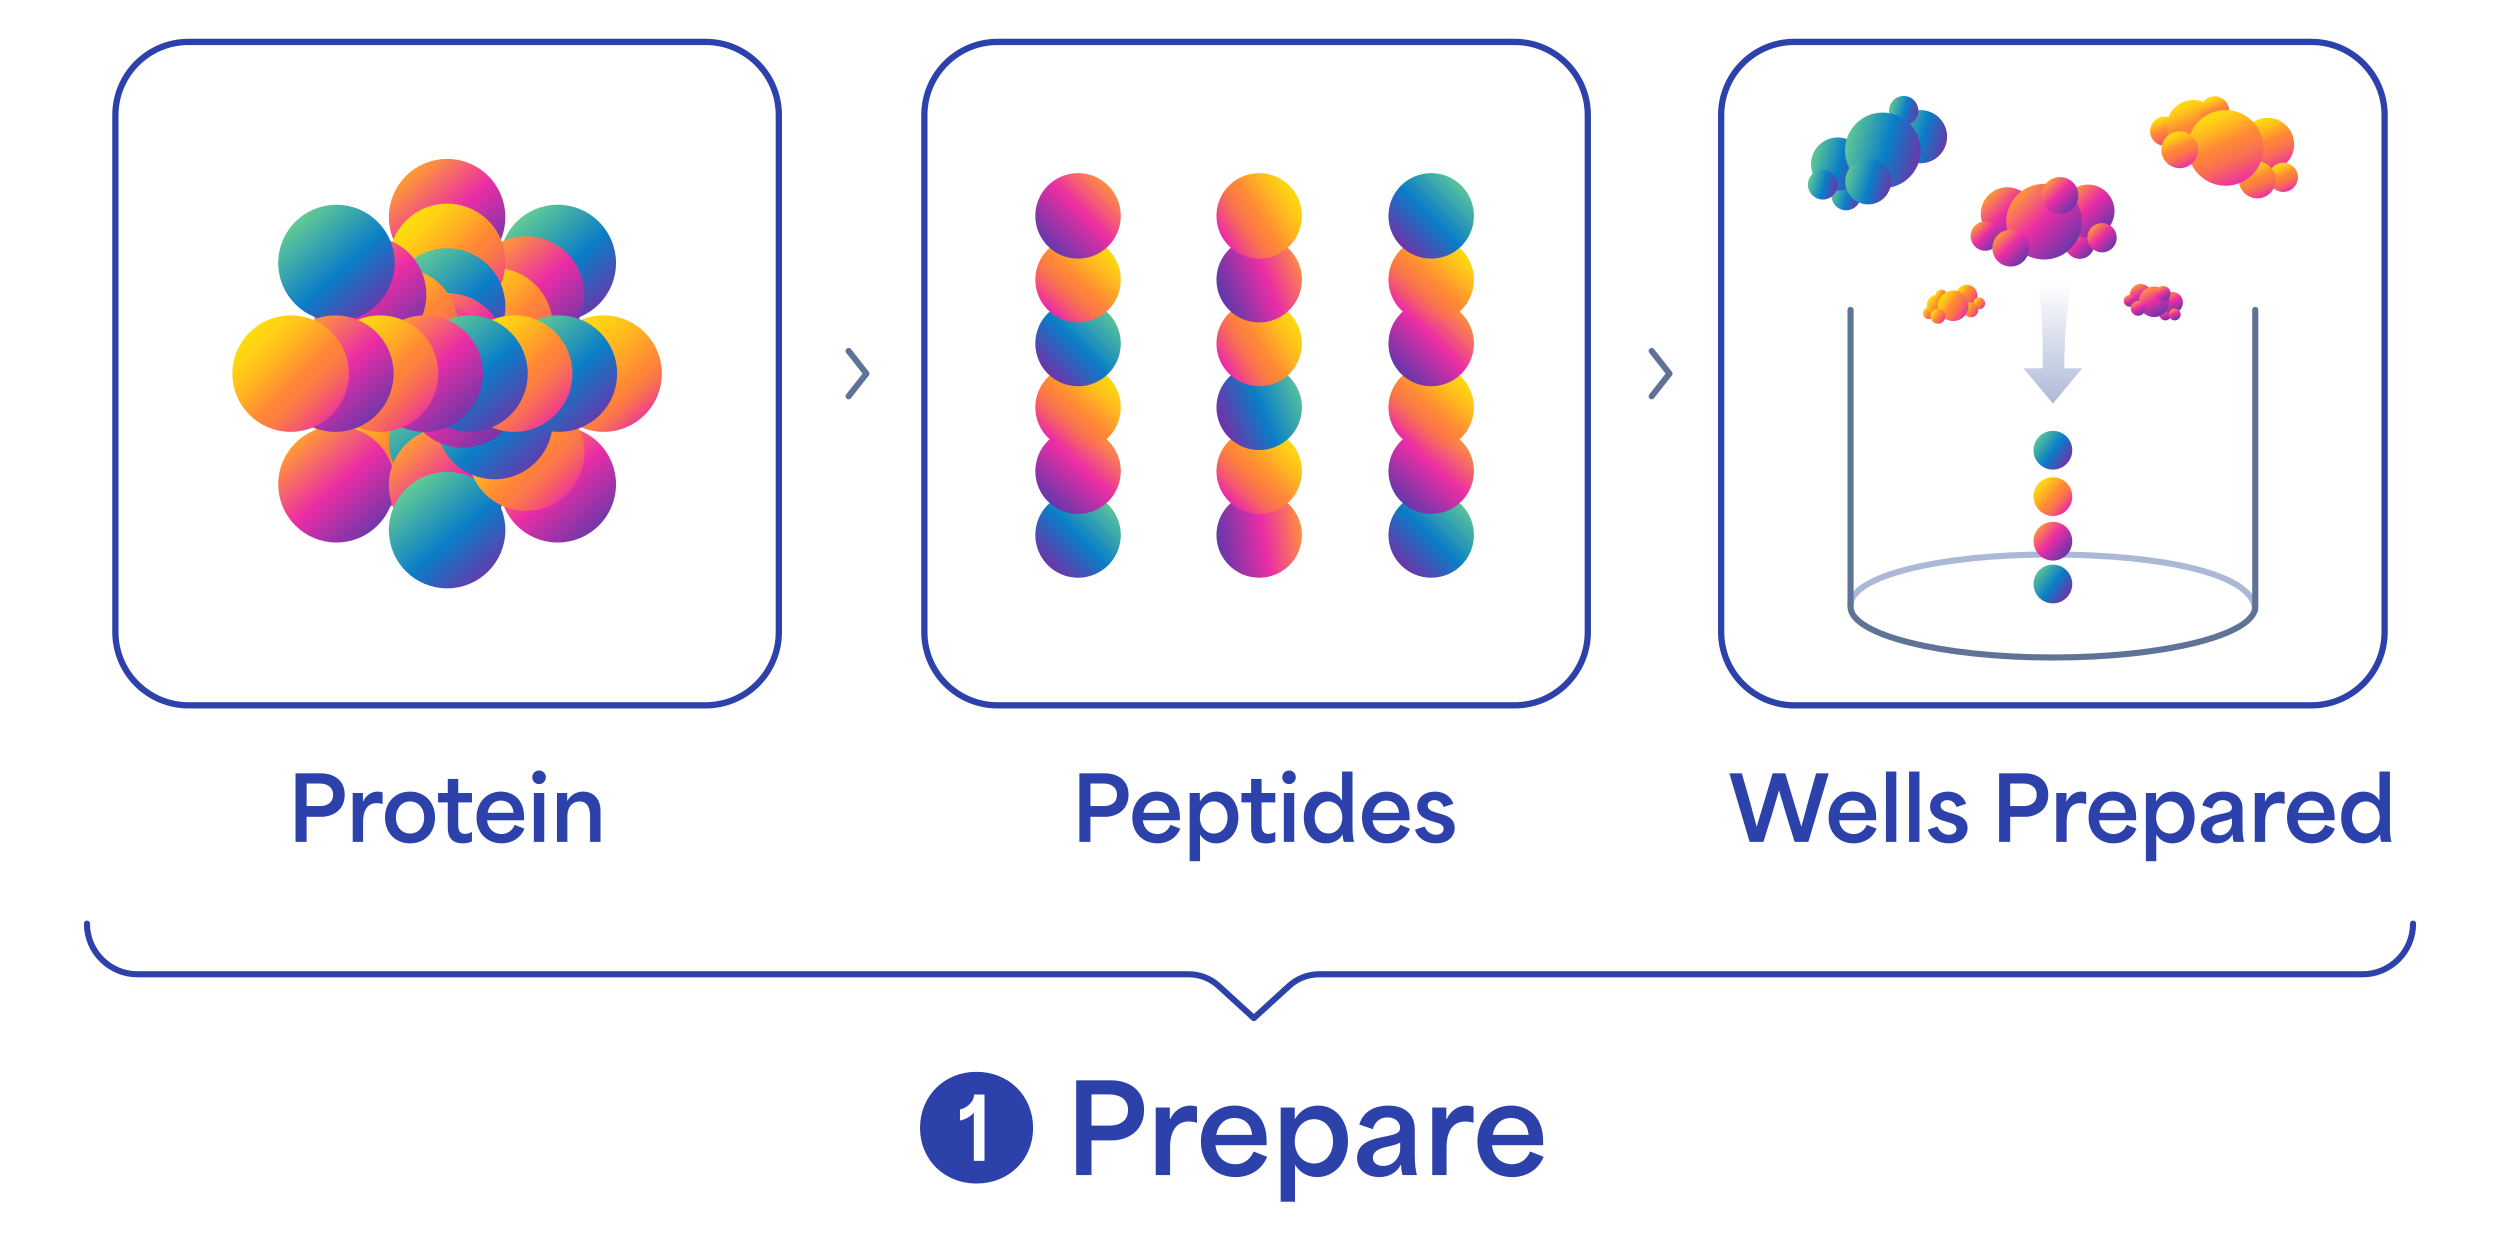 <?xml version="1.0" encoding="UTF-8"?>
<svg id="Layer_1" data-name="Layer 1" xmlns="http://www.w3.org/2000/svg" xmlns:xlink="http://www.w3.org/1999/xlink" viewBox="0 0 800 400">
  <defs>
    <style>
      .cls-1 {
        fill: #2d41aa;
      }

      .cls-2 {
        fill: url(#linear-gradient-8);
      }

      .cls-3 {
        fill: url(#linear-gradient-7);
      }

      .cls-4 {
        fill: url(#linear-gradient-5);
      }

      .cls-5 {
        fill: url(#linear-gradient-6);
      }

      .cls-6 {
        fill: url(#linear-gradient-9);
      }

      .cls-7 {
        fill: url(#linear-gradient-4);
      }

      .cls-8 {
        fill: url(#linear-gradient-3);
      }

      .cls-9 {
        fill: url(#linear-gradient-2);
      }

      .cls-10 {
        fill: url(#linear-gradient);
      }

      .cls-11, .cls-12 {
        stroke: #5f7396;
      }

      .cls-11, .cls-12, .cls-13, .cls-14 {
        fill: none;
        stroke-linecap: round;
        stroke-width: 1.957px;
      }

      .cls-11, .cls-13 {
        stroke-miterlimit: 10;
      }

      .cls-15 {
        fill: url(#linear-gradient-43);
      }

      .cls-16 {
        fill: url(#linear-gradient-40);
      }

      .cls-17 {
        fill: url(#linear-gradient-41);
      }

      .cls-18 {
        fill: url(#linear-gradient-42);
      }

      .cls-19 {
        fill: url(#linear-gradient-49);
      }

      .cls-20 {
        fill: url(#linear-gradient-48);
      }

      .cls-21 {
        fill: url(#linear-gradient-45);
      }

      .cls-22 {
        fill: url(#linear-gradient-47);
      }

      .cls-23 {
        fill: url(#linear-gradient-44);
      }

      .cls-24 {
        fill: url(#linear-gradient-46);
      }

      .cls-25 {
        fill: url(#linear-gradient-10);
      }

      .cls-26 {
        fill: url(#linear-gradient-11);
      }

      .cls-27 {
        fill: url(#linear-gradient-12);
      }

      .cls-28 {
        fill: url(#linear-gradient-13);
      }

      .cls-29 {
        fill: url(#linear-gradient-19);
      }

      .cls-30 {
        fill: url(#linear-gradient-14);
      }

      .cls-31 {
        fill: url(#linear-gradient-21);
      }

      .cls-32 {
        fill: url(#linear-gradient-20);
      }

      .cls-33 {
        fill: url(#linear-gradient-22);
      }

      .cls-34 {
        fill: url(#linear-gradient-23);
      }

      .cls-35 {
        fill: url(#linear-gradient-28);
      }

      .cls-36 {
        fill: url(#linear-gradient-25);
      }

      .cls-37 {
        fill: url(#linear-gradient-32);
      }

      .cls-38 {
        fill: url(#linear-gradient-31);
      }

      .cls-39 {
        fill: url(#linear-gradient-33);
      }

      .cls-40 {
        fill: url(#linear-gradient-30);
      }

      .cls-41 {
        fill: url(#linear-gradient-15);
      }

      .cls-42 {
        fill: url(#linear-gradient-16);
      }

      .cls-43 {
        fill: url(#linear-gradient-17);
      }

      .cls-44 {
        fill: url(#linear-gradient-18);
      }

      .cls-45 {
        fill: url(#linear-gradient-35);
      }

      .cls-46 {
        fill: url(#linear-gradient-34);
      }

      .cls-47 {
        fill: url(#linear-gradient-36);
      }

      .cls-48 {
        fill: url(#linear-gradient-38);
      }

      .cls-49 {
        fill: url(#linear-gradient-27);
      }

      .cls-50 {
        fill: url(#linear-gradient-24);
      }

      .cls-51 {
        fill: url(#linear-gradient-26);
      }

      .cls-52 {
        fill: url(#linear-gradient-29);
      }

      .cls-53 {
        fill: url(#linear-gradient-37);
      }

      .cls-54 {
        fill: url(#linear-gradient-39);
      }

      .cls-55 {
        fill: url(#linear-gradient-57);
      }

      .cls-56 {
        fill: url(#linear-gradient-58);
      }

      .cls-57 {
        fill: url(#linear-gradient-59);
      }

      .cls-58 {
        fill: url(#linear-gradient-53);
      }

      .cls-59 {
        fill: url(#linear-gradient-54);
      }

      .cls-60 {
        fill: url(#linear-gradient-55);
      }

      .cls-61 {
        fill: url(#linear-gradient-56);
      }

      .cls-62 {
        fill: url(#linear-gradient-50);
      }

      .cls-63 {
        fill: url(#linear-gradient-51);
      }

      .cls-64 {
        fill: url(#linear-gradient-52);
      }

      .cls-65 {
        fill: url(#linear-gradient-67);
      }

      .cls-66 {
        fill: url(#linear-gradient-68);
      }

      .cls-67 {
        fill: url(#linear-gradient-69);
      }

      .cls-68 {
        fill: url(#linear-gradient-63);
      }

      .cls-69 {
        fill: url(#linear-gradient-64);
      }

      .cls-70 {
        fill: url(#linear-gradient-65);
      }

      .cls-71 {
        fill: url(#linear-gradient-66);
      }

      .cls-72 {
        fill: url(#linear-gradient-60);
      }

      .cls-73 {
        fill: url(#linear-gradient-61);
      }

      .cls-74 {
        fill: url(#linear-gradient-62);
      }

      .cls-75 {
        fill: url(#linear-gradient-79);
      }

      .cls-76 {
        fill: url(#linear-gradient-78);
      }

      .cls-77 {
        fill: url(#linear-gradient-75);
      }

      .cls-78 {
        fill: url(#linear-gradient-72);
      }

      .cls-79 {
        fill: url(#linear-gradient-77);
      }

      .cls-80 {
        fill: url(#linear-gradient-74);
      }

      .cls-81 {
        fill: url(#linear-gradient-76);
      }

      .cls-82 {
        fill: url(#linear-gradient-71);
      }

      .cls-83 {
        fill: url(#linear-gradient-73);
      }

      .cls-84 {
        fill: url(#linear-gradient-70);
      }

      .cls-85 {
        fill: url(#linear-gradient-87);
      }

      .cls-86 {
        fill: url(#linear-gradient-88);
      }

      .cls-87 {
        fill: url(#linear-gradient-89);
      }

      .cls-88 {
        fill: url(#linear-gradient-85);
      }

      .cls-89 {
        fill: url(#linear-gradient-83);
      }

      .cls-90 {
        fill: url(#linear-gradient-82);
      }

      .cls-91 {
        fill: url(#linear-gradient-84);
      }

      .cls-92 {
        fill: url(#linear-gradient-86);
      }

      .cls-93 {
        fill: url(#linear-gradient-81);
      }

      .cls-94 {
        fill: url(#linear-gradient-80);
      }

      .cls-95 {
        fill: url(#linear-gradient-92);
      }

      .cls-96 {
        fill: url(#linear-gradient-93);
      }

      .cls-97 {
        fill: url(#linear-gradient-94);
      }

      .cls-98 {
        fill: url(#linear-gradient-91);
      }

      .cls-99 {
        fill: url(#linear-gradient-90);
      }

      .cls-12, .cls-14 {
        stroke-linejoin: round;
      }

      .cls-13 {
        stroke: #abb8d6;
      }

      .cls-14 {
        stroke: #2d41aa;
      }
    </style>
    <linearGradient id="linear-gradient" x1="166.692" y1="70.765" x2="191.869" y2="99.351" gradientUnits="userSpaceOnUse">
      <stop offset="0" stop-color="#5fc896"/>
      <stop offset=".548" stop-color="#0a7dc8"/>
      <stop offset="1" stop-color="#6937aa"/>
    </linearGradient>
    <linearGradient id="linear-gradient-2" x1="156.576" y1="80.881" x2="181.753" y2="109.468" gradientUnits="userSpaceOnUse">
      <stop offset="0" stop-color="#ff9837"/>
      <stop offset=".479" stop-color="#eb2da5"/>
      <stop offset="1" stop-color="#6937aa"/>
    </linearGradient>
    <linearGradient id="linear-gradient-3" x1="145.637" y1="91.771" x2="172.572" y2="118.706" gradientUnits="userSpaceOnUse">
      <stop offset="0" stop-color="#ffdc0f"/>
      <stop offset=".107" stop-color="#ffd213"/>
      <stop offset=".289" stop-color="#ffb720"/>
      <stop offset=".523" stop-color="#ff8b34"/>
      <stop offset=".546" stop-color="#ff8737"/>
      <stop offset=".618" stop-color="#fd813d"/>
      <stop offset=".715" stop-color="#fa734e"/>
      <stop offset=".827" stop-color="#f55c6a"/>
      <stop offset=".949" stop-color="#ee3c92"/>
      <stop offset="1" stop-color="#eb2da5"/>
    </linearGradient>
    <linearGradient id="linear-gradient-4" x1="136.344" y1="101.113" x2="161.52" y2="129.7" xlink:href="#linear-gradient-2"/>
    <linearGradient id="linear-gradient-5" x1="126.228" y1="111.23" x2="151.404" y2="139.816" xlink:href="#linear-gradient-2"/>
    <linearGradient id="linear-gradient-6" x1="116.112" y1="121.346" x2="141.288" y2="149.932" xlink:href="#linear-gradient-2"/>
    <linearGradient id="linear-gradient-7" x1="105.172" y1="132.235" x2="132.107" y2="159.17" xlink:href="#linear-gradient-3"/>
    <linearGradient id="linear-gradient-8" x1="95.88" y1="141.578" x2="121.056" y2="170.164" xlink:href="#linear-gradient-2"/>
    <linearGradient id="linear-gradient-9" x1="131.286" y1="56.099" x2="156.462" y2="84.686" xlink:href="#linear-gradient-2"/>
    <linearGradient id="linear-gradient-10" x1="130.462" y1="71.179" x2="157.397" y2="98.114" xlink:href="#linear-gradient-3"/>
    <linearGradient id="linear-gradient-11" x1="131.286" y1="84.712" x2="156.462" y2="113.298" xlink:href="#linear-gradient"/>
    <linearGradient id="linear-gradient-12" x1="131.286" y1="99.018" x2="156.462" y2="127.605" xlink:href="#linear-gradient-2"/>
    <linearGradient id="linear-gradient-13" x1="131.286" y1="113.325" x2="156.462" y2="141.911" xlink:href="#linear-gradient-2"/>
    <linearGradient id="linear-gradient-14" x1="131.286" y1="127.631" x2="156.462" y2="156.217" xlink:href="#linear-gradient"/>
    <linearGradient id="linear-gradient-15" x1="131.286" y1="141.937" x2="156.462" y2="170.524" xlink:href="#linear-gradient-2"/>
    <linearGradient id="linear-gradient-16" x1="131.286" y1="156.244" x2="156.462" y2="184.83" xlink:href="#linear-gradient"/>
    <linearGradient id="linear-gradient-17" x1="166.692" y1="141.578" x2="191.869" y2="170.164" xlink:href="#linear-gradient-2"/>
    <linearGradient id="linear-gradient-18" x1="155.753" y1="132.235" x2="182.688" y2="159.17" xlink:href="#linear-gradient-3"/>
    <linearGradient id="linear-gradient-19" x1="146.46" y1="121.346" x2="171.637" y2="149.932" xlink:href="#linear-gradient"/>
    <linearGradient id="linear-gradient-20" x1="136.344" y1="111.23" x2="161.52" y2="139.816" xlink:href="#linear-gradient-2"/>
    <linearGradient id="linear-gradient-21" x1="126.228" y1="101.113" x2="151.404" y2="129.7" xlink:href="#linear-gradient-2"/>
    <linearGradient id="linear-gradient-22" x1="115.288" y1="91.771" x2="142.223" y2="118.706" xlink:href="#linear-gradient-3"/>
    <linearGradient id="linear-gradient-23" x1="105.996" y1="80.881" x2="131.172" y2="109.468" xlink:href="#linear-gradient-2"/>
    <linearGradient id="linear-gradient-24" x1="95.879" y1="70.765" x2="121.056" y2="99.351" xlink:href="#linear-gradient"/>
    <linearGradient id="linear-gradient-25" x1="181.358" y1="106.172" x2="206.535" y2="134.758" gradientUnits="userSpaceOnUse">
      <stop offset="0" stop-color="#ffdc0f"/>
      <stop offset=".13" stop-color="#ffd213"/>
      <stop offset=".351" stop-color="#ffb720"/>
      <stop offset=".634" stop-color="#ff8b34"/>
      <stop offset=".662" stop-color="#ff8737"/>
      <stop offset=".715" stop-color="#fd813d"/>
      <stop offset=".788" stop-color="#fa734e"/>
      <stop offset=".871" stop-color="#f55c6a"/>
      <stop offset=".962" stop-color="#ee3c92"/>
      <stop offset="1" stop-color="#eb2da5"/>
    </linearGradient>
    <linearGradient id="linear-gradient-26" x1="167.052" y1="106.172" x2="192.228" y2="134.758" xlink:href="#linear-gradient"/>
    <linearGradient id="linear-gradient-27" x1="151.922" y1="106.945" x2="178.857" y2="133.88" xlink:href="#linear-gradient-3"/>
    <linearGradient id="linear-gradient-28" x1="138.439" y1="106.172" x2="163.616" y2="134.758" xlink:href="#linear-gradient"/>
    <linearGradient id="linear-gradient-29" x1="124.133" y1="106.172" x2="149.309" y2="134.758" xlink:href="#linear-gradient-2"/>
    <linearGradient id="linear-gradient-30" x1="109.003" y1="106.945" x2="135.938" y2="133.88" xlink:href="#linear-gradient-3"/>
    <linearGradient id="linear-gradient-31" x1="95.52" y1="106.172" x2="120.696" y2="134.758" xlink:href="#linear-gradient-2"/>
    <linearGradient id="linear-gradient-32" x1="80.39" y1="106.945" x2="107.325" y2="133.88" xlink:href="#linear-gradient-3"/>
    <linearGradient id="linear-gradient-33" x1="961.07" y1="1641.312" x2="980.836" y2="1661.078" gradientTransform="translate(-625.348 1821.759) scale(1 -1)" gradientUnits="userSpaceOnUse">
      <stop offset="0" stop-color="#6937aa"/>
      <stop offset=".452" stop-color="#0a7dc8"/>
      <stop offset="1" stop-color="#5fc896"/>
    </linearGradient>
    <linearGradient id="linear-gradient-34" x1="961.675" y1="1661.168" x2="980.15" y2="1682.145" gradientTransform="translate(-625.348 1821.759) scale(1 -1)" gradientUnits="userSpaceOnUse">
      <stop offset="0" stop-color="#6937aa"/>
      <stop offset=".521" stop-color="#eb2da5"/>
      <stop offset="1" stop-color="#ff9837"/>
    </linearGradient>
    <linearGradient id="linear-gradient-35" x1="961.675" y1="1681.59" x2="980.15" y2="1702.567" gradientTransform="translate(-625.348 1821.759) scale(1 -1)" gradientUnits="userSpaceOnUse">
      <stop offset="0" stop-color="#eb2da5"/>
      <stop offset=".051" stop-color="#ee3c92"/>
      <stop offset=".173" stop-color="#f55c6a"/>
      <stop offset=".285" stop-color="#fa734e"/>
      <stop offset=".382" stop-color="#fd813d"/>
      <stop offset=".454" stop-color="#ff8737"/>
      <stop offset=".477" stop-color="#ff8b34"/>
      <stop offset=".711" stop-color="#ffb720"/>
      <stop offset=".893" stop-color="#ffd213"/>
      <stop offset="1" stop-color="#ffdc0f"/>
    </linearGradient>
    <linearGradient id="linear-gradient-36" x1="961.07" y1="1702.58" x2="980.836" y2="1722.346" xlink:href="#linear-gradient-33"/>
    <linearGradient id="linear-gradient-37" x1="1073.196" y1="1641.144" x2="1092.961" y2="1660.91" gradientTransform="translate(-624.473 1821.591) scale(1 -1)" xlink:href="#linear-gradient-33"/>
    <linearGradient id="linear-gradient-38" x1="1073.8" y1="1660.999" x2="1092.275" y2="1681.977" gradientTransform="translate(-624.473 1821.591) scale(1 -1)" xlink:href="#linear-gradient-34"/>
    <linearGradient id="linear-gradient-39" x1="1073.8" y1="1681.422" x2="1092.275" y2="1702.399" gradientTransform="translate(-624.473 1821.591) scale(1 -1)" xlink:href="#linear-gradient-35"/>
    <linearGradient id="linear-gradient-40" x1="1073.196" y1="1702.412" x2="1092.961" y2="1722.178" gradientTransform="translate(-624.473 1821.591) scale(1 -1)" xlink:href="#linear-gradient-34"/>
    <linearGradient id="linear-gradient-41" x1="1217.306" y1="1369.973" x2="1237.071" y2="1389.739" gradientTransform="translate(-1433.81 353.032) rotate(-54.007)" xlink:href="#linear-gradient-34"/>
    <linearGradient id="linear-gradient-42" x1="705.441" y1="2018.702" x2="723.916" y2="2039.679" gradientTransform="translate(-1569.616 1007.423) rotate(-94.081)" xlink:href="#linear-gradient-35"/>
    <linearGradient id="linear-gradient-43" x1="1032.061" y1="231.061" x2="1057.954" y2="220.531" gradientTransform="translate(-640.413 -96.122)" xlink:href="#linear-gradient-33"/>
    <linearGradient id="linear-gradient-44" x1="976.671" y1="1750.769" x2="996.436" y2="1770.535" gradientTransform="translate(-1530.237 686.6) rotate(-77.354)" xlink:href="#linear-gradient-35"/>
    <linearGradient id="linear-gradient-45" y1="1722.435" x2="980.15" y2="1743.413" xlink:href="#linear-gradient-35"/>
    <linearGradient id="linear-gradient-46" x1="961.07" y1="1743.425" x2="980.836" y2="1763.191" xlink:href="#linear-gradient-34"/>
    <linearGradient id="linear-gradient-47" x1="1073.8" y1="1722.267" x2="1092.275" y2="1743.244" gradientTransform="translate(-624.473 1821.591) scale(1 -1)" xlink:href="#linear-gradient-35"/>
    <linearGradient id="linear-gradient-48" x1="1073.196" y1="1743.257" x2="1092.961" y2="1763.023" gradientTransform="translate(-624.473 1821.591) scale(1 -1)" gradientUnits="userSpaceOnUse">
      <stop offset="0" stop-color="#6937aa"/>
      <stop offset=".452" stop-color="#0a7dc8"/>
      <stop offset="1" stop-color="#5fc896"/>
    </linearGradient>
    <linearGradient id="linear-gradient-49" x1="1032.061" y1="190.216" x2="1057.954" y2="179.685" gradientTransform="translate(-640.413 -96.122)" xlink:href="#linear-gradient-34"/>
    <linearGradient id="linear-gradient-50" x1="1016.525" y1="1741.827" x2="1036.29" y2="1761.592" gradientTransform="translate(-1530.237 686.6) rotate(-77.354)" xlink:href="#linear-gradient-35"/>
    <linearGradient id="linear-gradient-51" x1="656.667" y1="129.714" x2="657.583" y2="87.411" gradientUnits="userSpaceOnUse">
      <stop offset="0" stop-color="#abb8d6"/>
      <stop offset=".914" stop-color="#abb8d6" stop-opacity="0"/>
    </linearGradient>
    <linearGradient id="linear-gradient-52" x1="-1196.767" y1="1488.279" x2="-1187.81" y2="1497.236" gradientTransform="translate(-312.555 1833.035) rotate(171.868)" xlink:href="#linear-gradient-33"/>
    <linearGradient id="linear-gradient-53" x1="-1198.431" y1="1501.584" x2="-1190.059" y2="1511.09" gradientTransform="translate(-312.555 1833.035) rotate(171.868)" xlink:href="#linear-gradient-34"/>
    <linearGradient id="linear-gradient-54" x1="-1200.449" y1="1515.711" x2="-1192.078" y2="1525.217" gradientTransform="translate(-312.555 1833.035) rotate(171.868)" xlink:href="#linear-gradient-35"/>
    <linearGradient id="linear-gradient-55" x1="-1202.823" y1="1530.66" x2="-1193.866" y2="1539.617" gradientTransform="translate(-312.555 1833.035) rotate(171.868)" xlink:href="#linear-gradient-33"/>
    <linearGradient id="linear-gradient-56" x1="754.418" y1="308.911" x2="759.275" y2="313.769" gradientTransform="translate(-173.188 -65.735) rotate(-11.065)" gradientUnits="userSpaceOnUse">
      <stop offset="0" stop-color="#ffdc0f"/>
      <stop offset=".088" stop-color="#ffd213"/>
      <stop offset=".238" stop-color="#ffb720"/>
      <stop offset=".431" stop-color="#ff8b34"/>
      <stop offset=".45" stop-color="#ff8737"/>
      <stop offset=".537" stop-color="#fd813d"/>
      <stop offset=".655" stop-color="#fa734e"/>
      <stop offset=".79" stop-color="#f55c6a"/>
      <stop offset=".938" stop-color="#ee3c92"/>
      <stop offset="1" stop-color="#eb2da5"/>
    </linearGradient>
    <linearGradient id="linear-gradient-57" x1="758.942" y1="313.232" x2="761.621" y2="315.911" xlink:href="#linear-gradient-56"/>
    <linearGradient id="linear-gradient-58" x1="755.6" y1="314.431" x2="758.961" y2="317.793" xlink:href="#linear-gradient-56"/>
    <linearGradient id="linear-gradient-59" x1="742.501" y1="313.232" x2="745.18" y2="315.911" xlink:href="#linear-gradient-56"/>
    <linearGradient id="linear-gradient-60" x1="744.64" y1="310.248" x2="749.497" y2="315.106" xlink:href="#linear-gradient-56"/>
    <linearGradient id="linear-gradient-61" x1="747.557" y1="308.46" x2="750.236" y2="311.139" xlink:href="#linear-gradient-56"/>
    <linearGradient id="linear-gradient-62" x1="748.5" y1="310.278" x2="755.414" y2="317.192" xlink:href="#linear-gradient-56"/>
    <linearGradient id="linear-gradient-63" x1="744.839" y1="314.431" x2="748.2" y2="317.793" xlink:href="#linear-gradient-56"/>
    <linearGradient id="linear-gradient-64" x1="430.849" y1="-172.665" x2="435.707" y2="-167.807" gradientTransform="translate(221.563 138.252) rotate(16.03)" gradientUnits="userSpaceOnUse">
      <stop offset="0" stop-color="#ff9837"/>
      <stop offset=".45" stop-color="#eb2da5"/>
      <stop offset="1" stop-color="#6937aa"/>
    </linearGradient>
    <linearGradient id="linear-gradient-65" x1="429.079" y1="-168.697" x2="431.758" y2="-166.019" xlink:href="#linear-gradient-64"/>
    <linearGradient id="linear-gradient-66" x1="441.287" y1="-167.649" x2="443.966" y2="-164.97" xlink:href="#linear-gradient-64"/>
    <linearGradient id="linear-gradient-67" x1="441.264" y1="-173.009" x2="446.121" y2="-168.151" xlink:href="#linear-gradient-64"/>
    <linearGradient id="linear-gradient-68" x1="444.181" y1="-168.485" x2="446.859" y2="-165.806" xlink:href="#linear-gradient-64"/>
    <linearGradient id="linear-gradient-69" x1="434.564" y1="-172.672" x2="441.478" y2="-165.758" xlink:href="#linear-gradient-64"/>
    <linearGradient id="linear-gradient-70" x1="438.401" y1="-174.293" x2="441.763" y2="-170.932" xlink:href="#linear-gradient-64"/>
    <linearGradient id="linear-gradient-71" x1="432.031" y1="-167.479" x2="435.393" y2="-164.118" xlink:href="#linear-gradient-64"/>
    <linearGradient id="linear-gradient-72" x1="649.142" y1="-213.475" x2="661.169" y2="-201.448" gradientTransform="translate(39.833 1.876) rotate(21.268)" xlink:href="#linear-gradient-56"/>
    <linearGradient id="linear-gradient-73" x1="660.344" y1="-202.777" x2="666.977" y2="-196.144" gradientTransform="translate(39.833 1.876) rotate(21.268)" xlink:href="#linear-gradient-56"/>
    <linearGradient id="linear-gradient-74" x1="652.068" y1="-199.807" x2="660.391" y2="-191.484" gradientTransform="translate(39.833 1.876) rotate(21.268)" xlink:href="#linear-gradient-56"/>
    <linearGradient id="linear-gradient-75" x1="619.635" y1="-202.777" x2="626.268" y2="-196.144" gradientTransform="translate(39.833 1.876) rotate(21.268)" xlink:href="#linear-gradient-56"/>
    <linearGradient id="linear-gradient-76" x1="624.93" y1="-210.164" x2="636.958" y2="-198.136" gradientTransform="translate(39.833 1.876) rotate(21.268)" xlink:href="#linear-gradient-56"/>
    <linearGradient id="linear-gradient-77" x1="632.153" y1="-214.593" x2="638.786" y2="-207.96" gradientTransform="translate(39.833 1.876) rotate(21.268)" xlink:href="#linear-gradient-56"/>
    <linearGradient id="linear-gradient-78" x1="634.49" y1="-210.091" x2="651.61" y2="-192.971" gradientTransform="translate(39.833 1.876) rotate(21.268)" xlink:href="#linear-gradient-56"/>
    <linearGradient id="linear-gradient-79" x1="625.423" y1="-199.807" x2="633.746" y2="-191.484" gradientTransform="translate(39.833 1.876) rotate(21.268)" xlink:href="#linear-gradient-56"/>
    <linearGradient id="linear-gradient-80" x1="636.341" y1="62.405" x2="648.369" y2="74.433" gradientTransform="matrix(1,0,0,1,0,0)" xlink:href="#linear-gradient-64"/>
    <linearGradient id="linear-gradient-81" x1="631.958" y1="72.229" x2="638.591" y2="78.861" gradientTransform="matrix(1,0,0,1,0,0)" xlink:href="#linear-gradient-64"/>
    <linearGradient id="linear-gradient-82" x1="662.185" y1="74.826" x2="668.818" y2="81.458" gradientTransform="matrix(1,0,0,1,0,0)" xlink:href="#linear-gradient-64"/>
    <linearGradient id="linear-gradient-83" x1="662.128" y1="61.553" x2="674.156" y2="73.581" gradientTransform="matrix(1,0,0,1,0,0)" xlink:href="#linear-gradient-64"/>
    <linearGradient id="linear-gradient-84" x1="669.351" y1="72.755" x2="675.984" y2="79.388" gradientTransform="matrix(1,0,0,1,0,0)" xlink:href="#linear-gradient-64"/>
    <linearGradient id="linear-gradient-85" x1="645.539" y1="62.387" x2="662.659" y2="79.507" gradientTransform="matrix(1,0,0,1,0,0)" xlink:href="#linear-gradient-64"/>
    <linearGradient id="linear-gradient-86" x1="655.041" y1="58.372" x2="663.364" y2="66.695" gradientTransform="matrix(1,0,0,1,0,0)" xlink:href="#linear-gradient-64"/>
    <linearGradient id="linear-gradient-87" x1="639.267" y1="75.245" x2="647.59" y2="83.568" gradientTransform="matrix(1,0,0,1,0,0)" xlink:href="#linear-gradient-64"/>
    <linearGradient id="linear-gradient-88" x1="525.197" y1="310.306" x2="537.224" y2="322.334" gradientTransform="translate(-3.572 31.577) rotate(-29.645)" xlink:href="#linear-gradient"/>
    <linearGradient id="linear-gradient-89" x1="527.342" y1="303.079" x2="533.975" y2="309.712" gradientTransform="translate(-3.572 31.577) rotate(-29.645)" xlink:href="#linear-gradient"/>
    <linearGradient id="linear-gradient-90" x1="497.868" y1="317.625" x2="504.501" y2="324.257" gradientTransform="translate(-3.572 31.577) rotate(-29.645)" xlink:href="#linear-gradient"/>
    <linearGradient id="linear-gradient-91" x1="497.81" y1="304.786" x2="509.838" y2="316.814" gradientTransform="translate(-3.572 31.577) rotate(-29.645)" xlink:href="#linear-gradient"/>
    <linearGradient id="linear-gradient-92" x1="509.993" y1="305.597" x2="527.113" y2="322.717" gradientTransform="translate(-3.572 31.577) rotate(-29.645)" xlink:href="#linear-gradient"/>
    <linearGradient id="linear-gradient-93" x1="493.06" y1="310.807" x2="499.807" y2="317.554" gradientTransform="translate(-3.572 31.577) rotate(-29.645)" xlink:href="#linear-gradient"/>
    <linearGradient id="linear-gradient-94" x1="504.371" y1="315.331" x2="514.721" y2="325.682" gradientTransform="translate(-3.572 31.577) rotate(-29.645)" xlink:href="#linear-gradient"/>
  </defs>
  <g>
    <g>
      <circle class="cls-10" cx="178.483" cy="84.152" r="18.643"/>
      <circle class="cls-9" cx="168.366" cy="94.268" r="18.643"/>
      <circle class="cls-8" cx="158.25" cy="104.384" r="18.643"/>
      <circle class="cls-7" cx="148.134" cy="114.5" r="18.643"/>
      <circle class="cls-4" cx="138.018" cy="124.617" r="18.643"/>
      <circle class="cls-5" cx="127.902" cy="134.733" r="18.643"/>
      <circle class="cls-3" cx="117.786" cy="144.849" r="18.643"/>
      <circle class="cls-2" cx="107.67" cy="154.965" r="18.643"/>
      <circle class="cls-6" cx="143.076" cy="69.486" r="18.643"/>
      <circle class="cls-25" cx="143.076" cy="83.793" r="18.643"/>
      <circle class="cls-26" cx="143.076" cy="98.099" r="18.643"/>
      <circle class="cls-27" cx="143.076" cy="112.405" r="18.643"/>
      <circle class="cls-28" cx="143.076" cy="126.712" r="18.643"/>
      <circle class="cls-30" cx="143.076" cy="141.018" r="18.643"/>
      <circle class="cls-41" cx="143.076" cy="155.324" r="18.643"/>
      <circle class="cls-42" cx="143.076" cy="169.631" r="18.643"/>
      <circle class="cls-43" cx="178.483" cy="154.965" r="18.643"/>
      <circle class="cls-44" cx="168.367" cy="144.849" r="18.643"/>
      <circle class="cls-29" cx="158.25" cy="134.733" r="18.643"/>
      <circle class="cls-32" cx="148.134" cy="124.617" r="18.643"/>
      <circle class="cls-31" cx="138.018" cy="114.501" r="18.643"/>
      <circle class="cls-33" cx="127.902" cy="104.384" r="18.643"/>
      <circle class="cls-34" cx="117.786" cy="94.268" r="18.643"/>
      <circle class="cls-50" cx="107.67" cy="84.152" r="18.643"/>
      <circle class="cls-36" cx="193.148" cy="119.559" r="18.643"/>
      <circle class="cls-51" cx="178.842" cy="119.559" r="18.643"/>
      <circle class="cls-49" cx="164.536" cy="119.559" r="18.643"/>
      <circle class="cls-35" cx="150.229" cy="119.559" r="18.643"/>
      <circle class="cls-52" cx="135.923" cy="119.559" r="18.643"/>
      <circle class="cls-40" cx="121.617" cy="119.559" r="18.643"/>
      <circle class="cls-38" cx="107.31" cy="119.559" r="18.643"/>
      <circle class="cls-37" cx="93.004" cy="119.559" r="18.643"/>
    </g>
    <path class="cls-1" d="M225.802,14.414c12.361,0,22.418,10.057,22.418,22.418v165.452c0,12.361-10.057,22.418-22.418,22.418H60.35c-12.361,0-22.418-10.057-22.418-22.418V36.832c0-12.361,10.057-22.418,22.418-22.418h165.452M225.802,12.404H60.35c-13.491,0-24.428,10.937-24.428,24.428v165.452c0,13.491,10.937,24.428,24.428,24.428h165.452c13.491,0,24.428-10.937,24.428-24.428V36.832c0-13.491-10.937-24.428-24.428-24.428h0Z"/>
    <g>
      <path class="cls-1" d="M94.577,247.457h8.244c2.419,0,7.484,1.125,7.484,6.837,0,5.881-5.149,7.091-7.288,7.091h-4.896v8.019h-3.545v-21.946ZM102.23,257.952c2.054,0,4.361-.788,4.361-3.63,0-2.786-2.335-3.602-4.389-3.602h-4.08v7.231h4.108Z"/>
      <path class="cls-1" d="M112.868,253.76h3.264v2.645h.113c.788-1.717,2.448-3.095,4.614-3.095.507,0,1.013.056,1.576.281v3.714c-.591-.226-1.407-.31-1.913-.31-3.545,0-4.333,3.349-4.333,5.909v6.499h-3.32v-15.644Z"/>
      <path class="cls-1" d="M123.195,261.609c0-4.867,3.292-8.3,8.019-8.3s7.991,3.433,7.991,8.3c0,4.868-3.264,8.272-7.991,8.272s-8.019-3.404-8.019-8.272ZM131.214,266.73c2.673,0,4.53-2.139,4.53-5.121,0-3.011-1.857-5.148-4.53-5.148-2.673,0-4.53,2.138-4.53,5.148,0,2.982,1.857,5.121,4.53,5.121Z"/>
      <path class="cls-1" d="M143.287,264.508v-7.738h-3.095v-3.01h3.095v-4.502h3.349v4.502h4.389v3.01h-4.389v6.585c0,1.547,0,3.488,2.138,3.488.731,0,1.52-.225,2.251-.619v3.011c-.788.45-1.857.647-2.898.647-4.84,0-4.84-3.714-4.84-5.374Z"/>
      <path class="cls-1" d="M152.489,261.638c0-4.812,3.236-8.328,7.794-8.328,3.63,0,7.428,2.278,7.428,8.188v.984h-11.846c.253,2.786,2.195,4.418,4.643,4.418,1.941,0,3.461-1.153,4.192-2.954l3.124,1.237c-1.069,2.758-3.771,4.699-7.316,4.699-4.586,0-8.019-3.264-8.019-8.244ZM164.335,260.09c-.225-2.842-2.138-3.911-4.08-3.911-2.308,0-3.827,1.604-4.221,3.911h8.3Z"/>
      <path class="cls-1" d="M172.524,246.557c1.21,0,2.139.984,2.139,2.138,0,1.238-.929,2.223-2.139,2.223-1.266,0-2.194-.984-2.194-2.223,0-1.153.928-2.138,2.194-2.138ZM170.836,253.76h3.32v15.644h-3.32v-15.644Z"/>
      <path class="cls-1" d="M178.237,253.76h3.264v2.504h.057c1.182-2.054,3.067-2.954,5.064-2.954,2.842,0,5.543,1.828,5.543,6.246v9.848h-3.348v-8.385c0-2.589-.957-4.558-3.348-4.558-2.251,0-3.911,1.744-3.911,4.67v8.272h-3.32v-15.644Z"/>
    </g>
  </g>
  <g>
    <polyline class="cls-12" points="271.552 126.807 277.249 119.559 271.552 112.31"/>
    <g>
      <circle class="cls-39" cx="344.979" cy="171.191" r="13.68"/>
      <circle class="cls-46" cx="344.979" cy="150.768" r="13.68"/>
      <circle class="cls-45" cx="344.979" cy="130.345" r="13.68"/>
      <circle class="cls-47" cx="344.979" cy="109.923" r="13.68"/>
      <circle class="cls-53" cx="457.979" cy="171.191" r="13.68"/>
      <circle class="cls-48" cx="457.979" cy="150.768" r="13.68"/>
      <circle class="cls-54" cx="457.979" cy="130.345" r="13.68"/>
      <circle class="cls-16" cx="457.979" cy="109.923" r="13.68"/>
      <circle class="cls-17" cx="402.943" cy="171.191" r="13.68"/>
      <circle class="cls-18" cx="402.943" cy="150.768" r="13.68"/>
      <circle class="cls-15" cx="402.943" cy="130.345" r="13.68"/>
      <circle class="cls-23" cx="402.943" cy="109.923" r="13.68"/>
      <circle class="cls-21" cx="344.979" cy="89.5" r="13.68"/>
      <circle class="cls-24" cx="344.979" cy="69.078" r="13.68"/>
      <circle class="cls-22" cx="457.979" cy="89.5" r="13.68"/>
      <circle class="cls-20" cx="457.979" cy="69.078" r="13.68"/>
      <circle class="cls-19" cx="402.943" cy="89.5" r="13.68"/>
      <circle class="cls-62" cx="402.943" cy="69.078" r="13.68"/>
      <path class="cls-1" d="M484.674,14.414c12.361,0,22.418,10.057,22.418,22.418v165.452c0,12.361-10.057,22.418-22.418,22.418h-165.452c-12.361,0-22.418-10.057-22.418-22.418V36.832c0-12.361,10.057-22.418,22.418-22.418h165.452M484.674,12.404h-165.452c-13.491,0-24.428,10.937-24.428,24.428v165.452c0,13.491,10.937,24.428,24.428,24.428h165.452c13.491,0,24.428-10.937,24.428-24.428V36.832c0-13.491-10.937-24.428-24.428-24.428h0Z"/>
      <g>
        <path class="cls-1" d="M345.403,247.457h8.244c2.42,0,7.484,1.125,7.484,6.837,0,5.881-5.149,7.091-7.288,7.091h-4.896v8.019h-3.545v-21.946ZM353.056,257.952c2.054,0,4.361-.788,4.361-3.63,0-2.786-2.335-3.602-4.39-3.602h-4.08v7.231h4.108Z"/>
        <path class="cls-1" d="M362.343,261.638c0-4.812,3.236-8.328,7.794-8.328,3.63,0,7.428,2.278,7.428,8.188v.984h-11.846c.253,2.786,2.195,4.418,4.643,4.418,1.941,0,3.461-1.153,4.192-2.954l3.124,1.237c-1.069,2.758-3.771,4.699-7.316,4.699-4.586,0-8.019-3.264-8.019-8.244ZM374.188,260.09c-.225-2.842-2.138-3.911-4.08-3.911-2.308,0-3.827,1.604-4.221,3.911h8.3Z"/>
        <path class="cls-1" d="M380.69,253.76h3.264v2.616h.057c1.378-2.139,3.208-3.066,5.346-3.066,4.221,0,6.922,3.629,6.922,8.216,0,5.177-3.32,8.356-7.147,8.356-2.448,0-4.164-1.294-5.121-2.842v8.554h-3.32v-21.834ZM388.428,266.73c2.561,0,4.389-2.166,4.389-5.121,0-2.982-1.857-5.148-4.389-5.148-2.533,0-4.474,2.109-4.474,5.148,0,3.011,1.941,5.121,4.474,5.121Z"/>
        <path class="cls-1" d="M400.359,264.508v-7.738h-3.095v-3.01h3.095v-4.502h3.349v4.502h4.389v3.01h-4.389v6.585c0,1.547,0,3.488,2.138,3.488.731,0,1.52-.225,2.251-.619v3.011c-.787.45-1.856.647-2.897.647-4.84,0-4.84-3.714-4.84-5.374Z"/>
        <path class="cls-1" d="M412.516,246.557c1.21,0,2.139.984,2.139,2.138,0,1.238-.929,2.223-2.139,2.223-1.267,0-2.194-.984-2.194-2.223,0-1.153.928-2.138,2.194-2.138ZM410.827,253.76h3.32v15.644h-3.32v-15.644Z"/>
        <path class="cls-1" d="M417.215,261.581c0-5.12,3.18-8.271,7.118-8.271,2.336,0,4.08,1.153,5.065,2.813h.056v-9.229h3.349v17.614c0,2.616.197,3.658.507,4.896h-3.32c-.226-.929-.338-1.632-.31-2.335h-.057c-1.182,1.941-3.207,2.813-5.262,2.813-4.333,0-7.146-3.489-7.146-8.301ZM425.065,266.702c2.561,0,4.474-2.138,4.474-5.148s-1.97-5.093-4.474-5.093c-2.561,0-4.39,2.138-4.39,5.12,0,2.955,1.801,5.121,4.39,5.121Z"/>
        <path class="cls-1" d="M435.844,261.638c0-4.812,3.235-8.328,7.794-8.328,3.63,0,7.428,2.278,7.428,8.188v.984h-11.846c.254,2.786,2.195,4.418,4.643,4.418,1.941,0,3.461-1.153,4.192-2.954l3.124,1.237c-1.069,2.758-3.771,4.699-7.316,4.699-4.586,0-8.019-3.264-8.019-8.244ZM447.689,260.09c-.226-2.842-2.139-3.911-4.08-3.911-2.308,0-3.826,1.604-4.221,3.911h8.301Z"/>
        <path class="cls-1" d="M452.783,265.492l3.095-1.013c.732,1.829,2.251,2.645,3.602,2.645,1.041,0,2.477-.45,2.477-1.885,0-1.322-1.294-1.717-2.504-2.082l-1.633-.479c-1.801-.534-4.305-1.66-4.305-4.614,0-3.011,2.589-4.755,5.684-4.755,3.011,0,5.178,1.688,5.853,3.91l-3.095,1.014c-.422-1.154-1.322-2.195-2.898-2.195-1.266,0-2.194.704-2.194,1.773,0,1.406,1.688,1.941,3.011,2.307l1.294.366c1.548.45,4.333,1.266,4.333,4.417,0,2.955-2.363,4.98-5.993,4.98-3.433,0-5.937-1.772-6.725-4.39Z"/>
      </g>
    </g>
  </g>
  <g>
    <polyline class="cls-12" points="528.535 126.807 534.231 119.559 528.535 112.31"/>
    <g>
      <path class="cls-13" d="M592.171,193.681c0-9.252,28.106-16.241,63.869-16.241s65.638,6.171,65.638,17.928"/>
      <path class="cls-63" d="M660.562,117.856c.007-4.66.292-18.722,3.269-30.918h-12.459c2.272,7.578,2.341,25.478,2.307,30.918h-6.156l9.402,11.305,9.402-11.305h-5.764Z"/>
      <path class="cls-11" d="M592.171,99.17v94.984c0,8.972,28.991,16.244,64.753,16.244,35.762,0,64.753-7.273,64.753-16.244v-94.984"/>
      <circle class="cls-64" cx="656.924" cy="186.883" r="6.199"/>
      <circle class="cls-58" cx="656.924" cy="173.183" r="6.199"/>
      <circle class="cls-59" cx="656.924" cy="158.913" r="6.199"/>
      <circle class="cls-60" cx="656.924" cy="144.072" r="6.199"/>
      <g>
        <g>
          <circle class="cls-61" cx="629.342" cy="94.562" r="3.435"/>
          <circle class="cls-55" cx="633.333" cy="97.074" r="1.894"/>
          <circle class="cls-56" cx="630.684" cy="99.162" r="2.377"/>
          <circle class="cls-57" cx="617.198" cy="100.229" r="1.894"/>
          <circle class="cls-72" cx="620.003" cy="97.751" r="3.435"/>
          <circle class="cls-73" cx="621.244" cy="94.576" r="1.894"/>
          <circle class="cls-74" cx="625.004" cy="97.851" r="4.889"/>
          <circle class="cls-68" cx="620.123" cy="101.227" r="2.377"/>
        </g>
        <g>
          <circle class="cls-69" cx="685.004" cy="94.284" r="3.435"/>
          <circle class="cls-70" cx="681.461" cy="96.261" r="1.894"/>
          <circle class="cls-71" cx="692.904" cy="100.64" r="1.894"/>
          <circle class="cls-65" cx="695.108" cy="96.829" r="3.435"/>
          <circle class="cls-66" cx="695.916" cy="100.635" r="1.894"/>
          <circle class="cls-67" cx="689.28" cy="96.575" r="4.889"/>
          <circle class="cls-84" cx="692.2" cy="93.879" r="2.377"/>
          <circle class="cls-82" cx="684.195" cy="98.669" r="2.377"/>
        </g>
      </g>
      <path class="cls-1" d="M739.65,14.414c12.361,0,22.418,10.057,22.418,22.418v165.452c0,12.361-10.057,22.418-22.418,22.418h-165.452c-12.361,0-22.418-10.057-22.418-22.418V36.832c0-12.361,10.057-22.418,22.418-22.418h165.452M739.65,12.404h-165.452c-13.491,0-24.428,10.937-24.428,24.428v165.452c0,13.491,10.937,24.428,24.428,24.428h165.452c13.491,0,24.428-10.937,24.428-24.428V36.832c0-13.491-10.937-24.428-24.428-24.428h0Z"/>
      <g>
        <path class="cls-1" d="M553.386,247.457h3.995c1.744,5.908,3.208,11.227,4.728,16.994h.056c1.688-5.655,3.404-11.311,5.093-16.994h4.023c1.717,5.684,3.434,11.339,5.121,16.994h.057c1.52-5.655,3.066-11.396,4.699-16.994h4.023l-6.5,21.946h-4.39c-1.885-5.853-3.376-10.889-4.979-16.403h-.057c-1.66,5.796-3.208,10.973-4.952,16.403h-4.418l-6.499-21.946Z"/>
        <path class="cls-1" d="M585.155,261.638c0-4.812,3.236-8.328,7.794-8.328,3.63,0,7.429,2.278,7.429,8.188v.984h-11.846c.253,2.786,2.194,4.418,4.643,4.418,1.941,0,3.461-1.153,4.192-2.954l3.123,1.237c-1.069,2.758-3.771,4.699-7.315,4.699-4.587,0-8.02-3.264-8.02-8.244ZM597.001,260.09c-.225-2.842-2.138-3.911-4.079-3.911-2.308,0-3.827,1.604-4.221,3.911h8.3Z"/>
        <path class="cls-1" d="M603.502,246.894h3.32v22.51h-3.32v-22.51Z"/>
        <path class="cls-1" d="M610.902,246.894h3.32v22.51h-3.32v-22.51Z"/>
        <path class="cls-1" d="M616.896,265.492l3.096-1.013c.731,1.829,2.251,2.645,3.602,2.645,1.041,0,2.476-.45,2.476-1.885,0-1.322-1.294-1.717-2.504-2.082l-1.632-.479c-1.801-.534-4.306-1.66-4.306-4.614,0-3.011,2.589-4.755,5.685-4.755,3.011,0,5.177,1.688,5.853,3.91l-3.096,1.014c-.422-1.154-1.322-2.195-2.898-2.195-1.266,0-2.194.704-2.194,1.773,0,1.406,1.688,1.941,3.011,2.307l1.294.366c1.548.45,4.334,1.266,4.334,4.417,0,2.955-2.364,4.98-5.993,4.98-3.434,0-5.938-1.772-6.726-4.39Z"/>
        <path class="cls-1" d="M639.717,247.457h8.244c2.42,0,7.484,1.125,7.484,6.837,0,5.881-5.148,7.091-7.287,7.091h-4.896v8.019h-3.546v-21.946ZM647.37,257.952c2.055,0,4.361-.788,4.361-3.63,0-2.786-2.335-3.602-4.39-3.602h-4.079v7.231h4.107Z"/>
        <path class="cls-1" d="M658.008,253.76h3.264v2.645h.112c.788-1.717,2.448-3.095,4.615-3.095.506,0,1.013.056,1.575.281v3.714c-.591-.226-1.406-.31-1.913-.31-3.545,0-4.333,3.349-4.333,5.909v6.499h-3.32v-15.644Z"/>
        <path class="cls-1" d="M668.335,261.638c0-4.812,3.235-8.328,7.794-8.328,3.63,0,7.429,2.278,7.429,8.188v.984h-11.846c.253,2.786,2.194,4.418,4.643,4.418,1.941,0,3.461-1.153,4.192-2.954l3.123,1.237c-1.069,2.758-3.771,4.699-7.315,4.699-4.587,0-8.02-3.264-8.02-8.244ZM680.181,260.09c-.225-2.842-2.139-3.911-4.08-3.911-2.307,0-3.826,1.604-4.221,3.911h8.301Z"/>
        <path class="cls-1" d="M686.682,253.76h3.264v2.616h.057c1.379-2.139,3.207-3.066,5.346-3.066,4.221,0,6.922,3.629,6.922,8.216,0,5.177-3.32,8.356-7.146,8.356-2.448,0-4.165-1.294-5.121-2.842v8.554h-3.32v-21.834ZM694.419,266.73c2.561,0,4.39-2.166,4.39-5.121,0-2.982-1.857-5.148-4.39-5.148s-4.474,2.109-4.474,5.148c0,3.011,1.941,5.121,4.474,5.121Z"/>
        <path class="cls-1" d="M704.241,265.465c0-2.955,2.42-4.137,5.233-4.728,3.32-.703,4.728-.816,4.728-2.279,0-1.322-1.126-2.42-2.927-2.42-1.575,0-2.87.9-3.404,2.729l-3.123-1.069c.956-3.18,3.771-4.389,6.696-4.389,3.545,0,6.162,1.772,6.162,5.458v5.74c0,2.589.197,3.658.507,4.896h-3.349c-.226-.787-.31-1.52-.31-2.42h-.057c-.872,1.745-2.701,2.898-4.979,2.898-2.674,0-5.178-1.435-5.178-4.417ZM710.319,267.293c2.419,0,3.911-2.138,3.911-3.883v-1.52c-.816.423-2.026.76-3.236,1.014-1.407.31-3.095.928-3.095,2.447,0,1.238.984,1.941,2.42,1.941Z"/>
        <path class="cls-1" d="M721.519,253.76h3.264v2.645h.112c.788-1.717,2.448-3.095,4.615-3.095.506,0,1.013.056,1.575.281v3.714c-.591-.226-1.406-.31-1.913-.31-3.545,0-4.333,3.349-4.333,5.909v6.499h-3.32v-15.644Z"/>
        <path class="cls-1" d="M731.847,261.638c0-4.812,3.235-8.328,7.794-8.328,3.63,0,7.429,2.278,7.429,8.188v.984h-11.846c.253,2.786,2.194,4.418,4.643,4.418,1.941,0,3.461-1.153,4.192-2.954l3.123,1.237c-1.069,2.758-3.771,4.699-7.315,4.699-4.587,0-8.02-3.264-8.02-8.244ZM743.692,260.09c-.225-2.842-2.139-3.911-4.08-3.911-2.307,0-3.826,1.604-4.221,3.911h8.301Z"/>
        <path class="cls-1" d="M749.181,261.581c0-5.12,3.179-8.271,7.118-8.271,2.336,0,4.08,1.153,5.064,2.813h.057v-9.229h3.349v17.614c0,2.616.196,3.658.506,4.896h-3.319c-.226-.929-.338-1.632-.31-2.335h-.057c-1.182,1.941-3.208,2.813-5.262,2.813-4.333,0-7.146-3.489-7.146-8.301ZM757.03,266.702c2.561,0,4.475-2.138,4.475-5.148s-1.97-5.093-4.475-5.093c-2.561,0-4.389,2.138-4.389,5.12,0,2.955,1.801,5.121,4.389,5.121Z"/>
      </g>
      <g>
        <circle class="cls-78" cx="725.621" cy="46.19" r="8.505"/>
        <circle class="cls-83" cx="730.645" cy="56.732" r="4.69"/>
        <circle class="cls-80" cx="722.336" cy="57.591" r="5.885"/>
        <circle class="cls-77" cx="692.709" cy="41.965" r="4.69"/>
        <circle class="cls-81" cx="701.858" cy="40.494" r="8.505"/>
        <circle class="cls-79" cx="708.66" cy="35.495" r="4.69"/>
        <circle class="cls-76" cx="712.189" cy="47.326" r="12.106"/>
        <circle class="cls-75" cx="697.506" cy="47.926" r="5.885"/>
      </g>
      <g>
        <circle class="cls-94" cx="642.355" cy="68.419" r="8.505"/>
        <circle class="cls-93" cx="635.275" cy="75.545" r="4.69"/>
        <circle class="cls-90" cx="665.502" cy="78.142" r="4.69"/>
        <circle class="cls-89" cx="668.142" cy="67.567" r="8.505"/>
        <circle class="cls-91" cx="672.668" cy="76.072" r="4.69"/>
        <circle class="cls-88" cx="654.099" cy="70.947" r="12.106"/>
        <circle class="cls-92" cx="659.202" cy="62.534" r="5.885"/>
        <circle class="cls-85" cx="643.429" cy="79.406" r="5.885"/>
      </g>
      <g>
        <circle class="cls-86" cx="614.566" cy="43.743" r="8.505"/>
        <circle class="cls-87" cx="609.177" cy="35.391" r="4.69"/>
        <circle class="cls-99" cx="590.756" cy="62.611" r="4.69"/>
        <circle class="cls-98" cx="588.034" cy="52.492" r="8.505"/>
        <circle class="cls-95" cx="602.495" cy="48.125" r="12.106"/>
        <circle class="cls-96" cx="583.283" cy="59.085" r="4.771"/>
        <circle class="cls-97" cx="597.808" cy="58.097" r="7.319"/>
      </g>
    </g>
  </g>
  <g>
    <path class="cls-14" d="M772.178,295.574c0,8.946-7.252,16.199-16.199,16.199h-333.889c-3.542,0-6.955,1.323-9.571,3.711l-11.288,10.3-11.274-10.296c-2.617-2.39-6.032-3.715-9.576-3.715H44.021c-8.946,0-16.199-7.252-16.199-16.199"/>
    <g>
      <path class="cls-1" d="M312.44,378.735c-10.26,0-18.033-7.656-18.033-17.761,0-10.299,7.773-17.994,18.033-17.994,10.377,0,18.15,7.695,18.15,17.994,0,10.144-7.773,17.761-18.15,17.761ZM307.193,358.564c1.71-.311,3.42-1.282,4.431-2.525v15.429h3.42v-21.22h-3.342c0,2.138-1.904,4.119-4.508,4.819v3.497Z"/>
      <path class="cls-1" d="M344.381,345.701h11.387c3.342,0,10.338,1.555,10.338,9.443,0,8.123-7.112,9.794-10.066,9.794h-6.762v11.076h-4.897v-30.313ZM354.952,360.197c2.837,0,6.024-1.088,6.024-5.014,0-3.848-3.226-4.975-6.062-4.975h-5.635v9.988h5.674Z"/>
      <path class="cls-1" d="M369.834,354.406h4.508v3.653h.156c1.088-2.371,3.381-4.275,6.374-4.275.7,0,1.399.078,2.176.389v5.131c-.816-.312-1.943-.428-2.643-.428-4.897,0-5.985,4.625-5.985,8.161v8.978h-4.586v-21.608Z"/>
      <path class="cls-1" d="M384.29,365.288c0-6.646,4.469-11.504,10.765-11.504,5.014,0,10.26,3.148,10.26,11.31v1.36h-16.361c.35,3.848,3.032,6.102,6.413,6.102,2.682,0,4.78-1.593,5.791-4.08l4.314,1.71c-1.478,3.809-5.208,6.49-10.105,6.49-6.335,0-11.076-4.509-11.076-11.388ZM400.651,363.15c-.312-3.925-2.954-5.401-5.635-5.401-3.187,0-5.286,2.215-5.83,5.401h11.465Z"/>
      <path class="cls-1" d="M409.82,354.406h4.508v3.614h.078c1.904-2.953,4.43-4.236,7.384-4.236,5.829,0,9.561,5.014,9.561,11.349,0,7.151-4.586,11.543-9.871,11.543-3.382,0-5.752-1.788-7.073-3.926v11.815h-4.586v-30.159ZM420.508,372.323c3.536,0,6.062-2.993,6.062-7.073,0-4.12-2.565-7.112-6.062-7.112-3.498,0-6.18,2.914-6.18,7.112,0,4.158,2.682,7.073,6.18,7.073Z"/>
      <path class="cls-1" d="M434.263,370.574c0-4.081,3.342-5.713,7.229-6.529,4.586-.972,6.529-1.127,6.529-3.148,0-1.826-1.555-3.342-4.042-3.342-2.177,0-3.964,1.243-4.702,3.77l-4.314-1.477c1.321-4.392,5.208-6.063,9.25-6.063,4.896,0,8.511,2.449,8.511,7.54v7.929c0,3.575.272,5.052.7,6.762h-4.625c-.312-1.088-.428-2.099-.428-3.342h-.078c-1.204,2.409-3.73,4.003-6.879,4.003-3.691,0-7.15-1.982-7.15-6.102ZM442.657,373.1c3.342,0,5.402-2.953,5.402-5.362v-2.1c-1.127.583-2.799,1.05-4.47,1.399-1.943.428-4.275,1.282-4.275,3.382,0,1.71,1.36,2.681,3.343,2.681Z"/>
      <path class="cls-1" d="M458.316,354.406h4.508v3.653h.156c1.088-2.371,3.381-4.275,6.373-4.275.7,0,1.399.078,2.177.389v5.131c-.816-.312-1.943-.428-2.643-.428-4.897,0-5.985,4.625-5.985,8.161v8.978h-4.586v-21.608Z"/>
      <path class="cls-1" d="M472.772,365.288c0-6.646,4.47-11.504,10.766-11.504,5.014,0,10.26,3.148,10.26,11.31v1.36h-16.361c.35,3.848,3.031,6.102,6.412,6.102,2.682,0,4.78-1.593,5.791-4.08l4.314,1.71c-1.478,3.809-5.208,6.49-10.105,6.49-6.335,0-11.076-4.509-11.076-11.388ZM489.135,363.15c-.312-3.925-2.954-5.401-5.636-5.401-3.187,0-5.285,2.215-5.829,5.401h11.465Z"/>
    </g>
  </g>
</svg>
